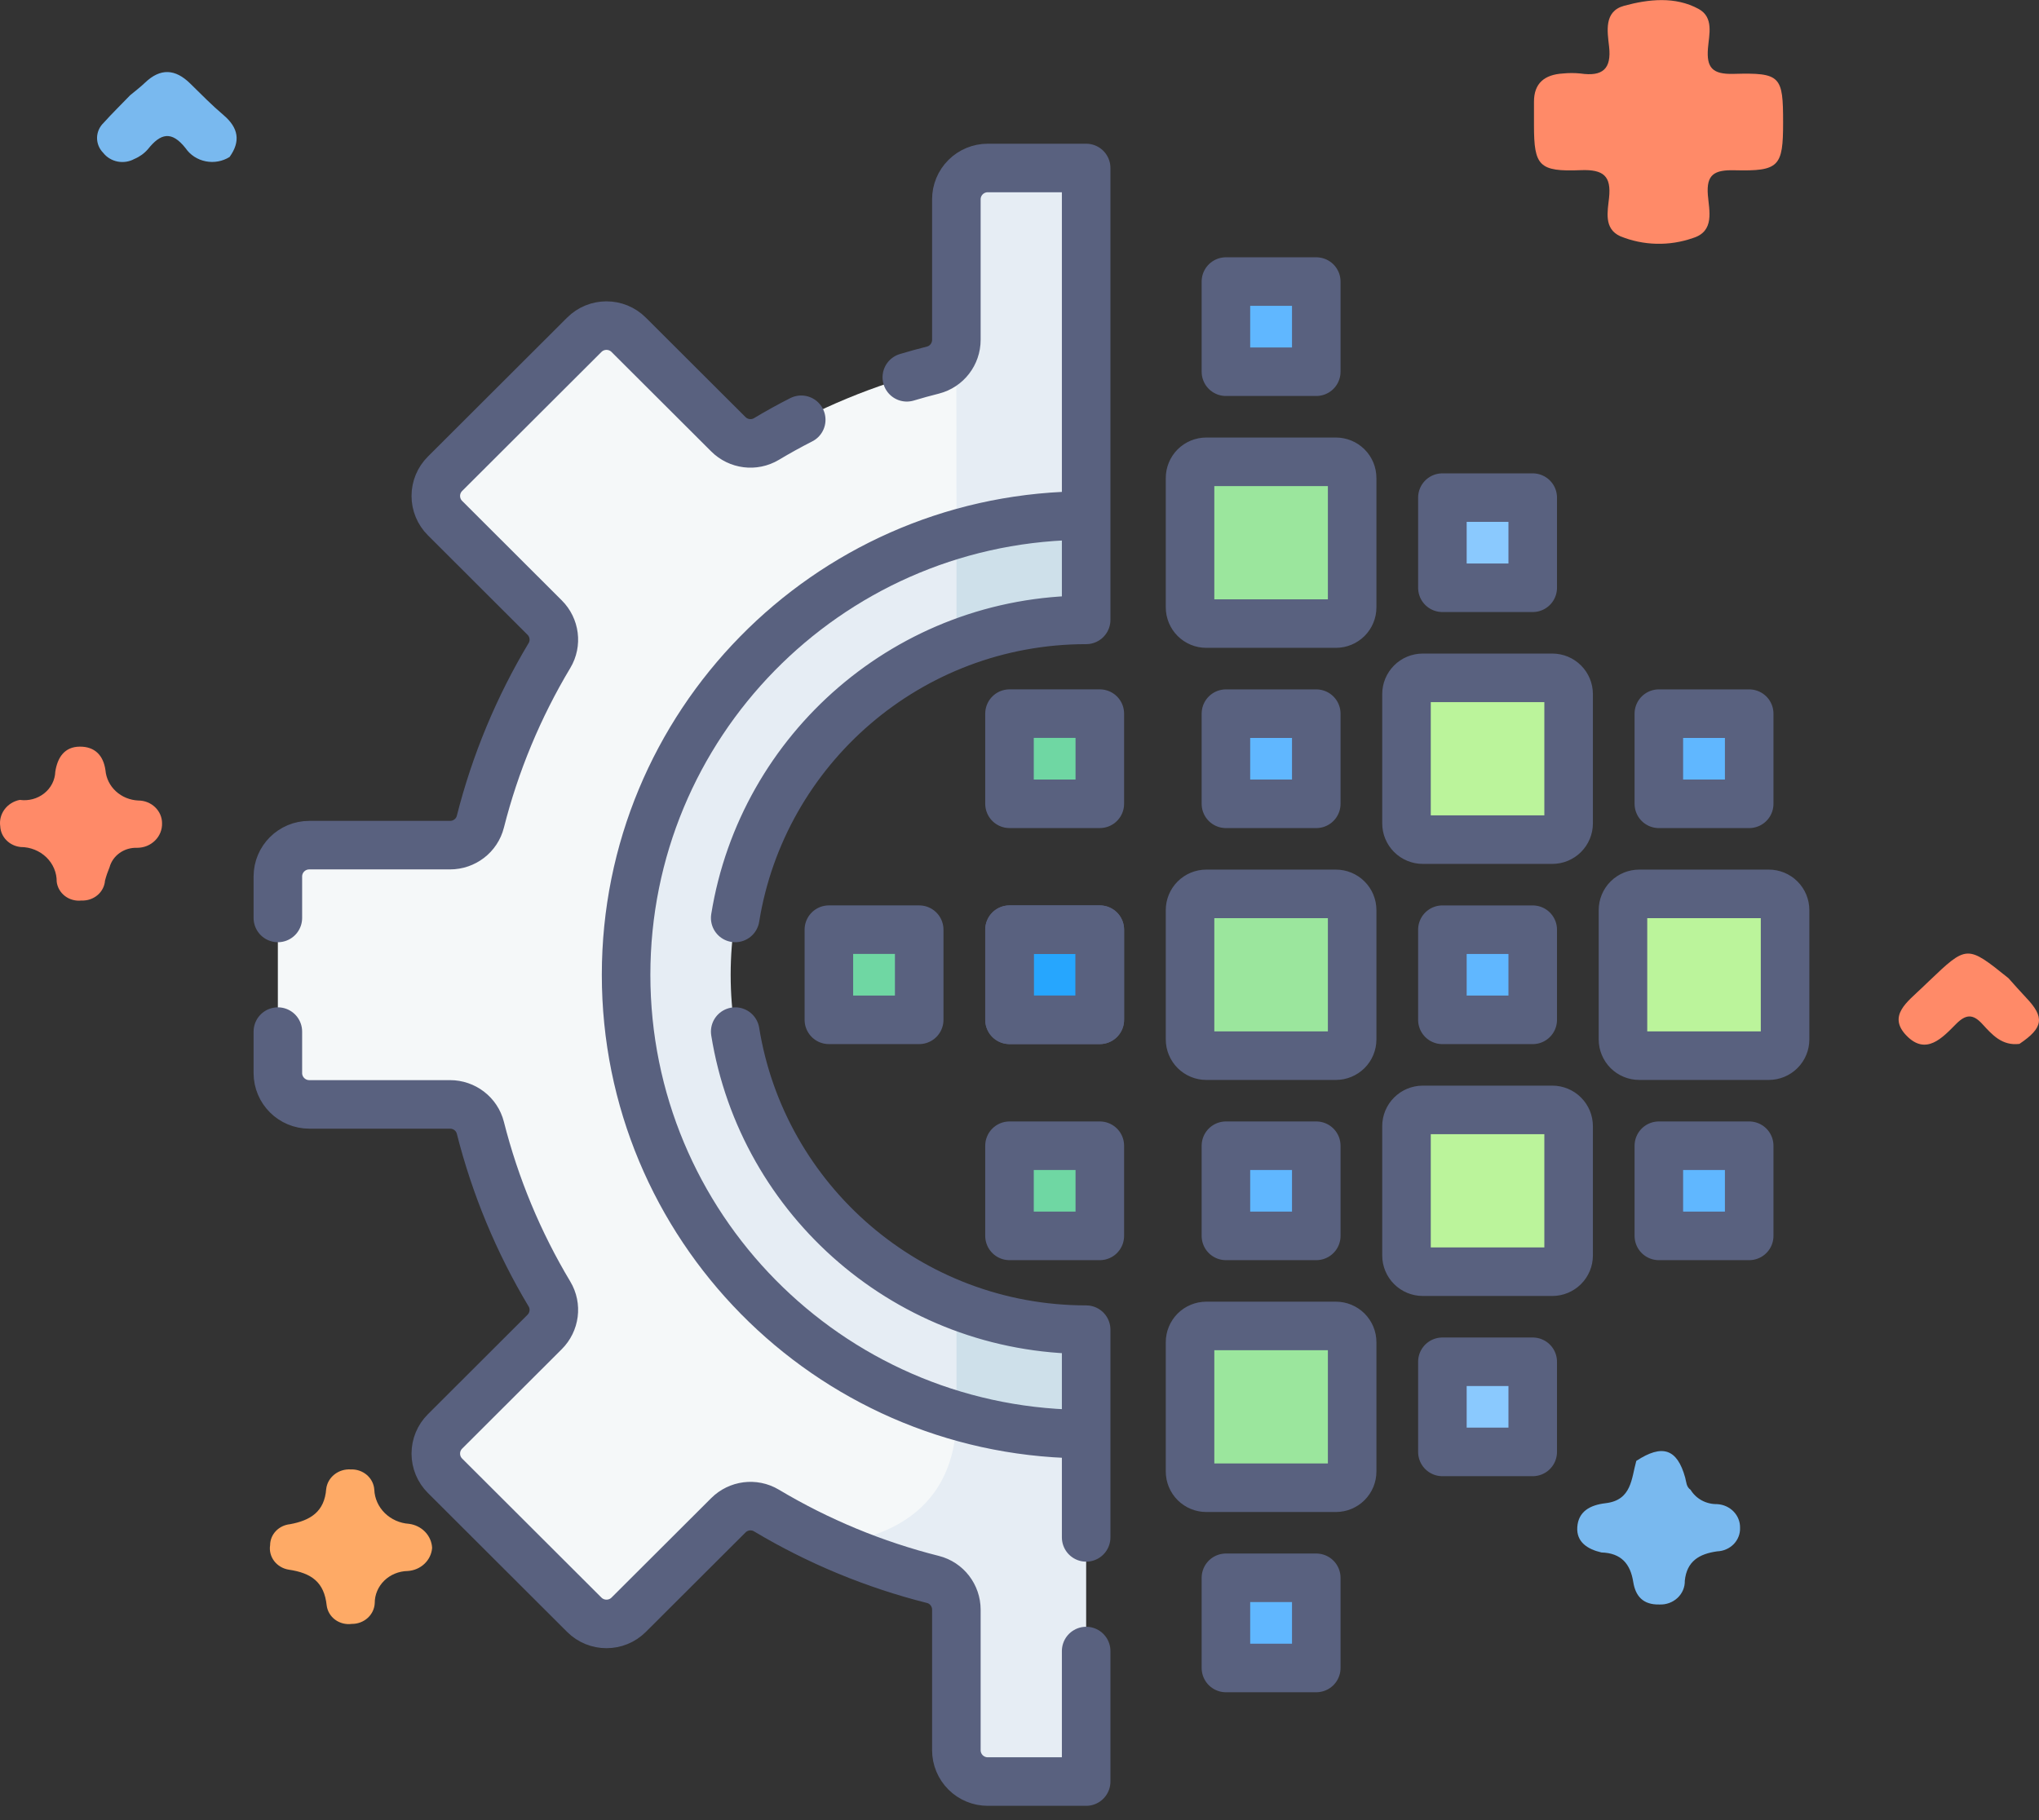 <svg width="84" height="75" viewBox="0 0 84 75" fill="none" xmlns="http://www.w3.org/2000/svg">
<rect x="0" y="0" width="84" height="75" fill="#333333" stroke="none"/>
<path d="M65.973 63.971C65.395 63.836 64.938 63.538 64.979 62.927C65.022 62.289 65.492 62.017 66.146 61.941C67.225 61.815 67.206 60.924 67.41 60.198C68.483 59.494 69.094 59.698 69.423 60.883C69.474 61.064 69.464 61.264 69.647 61.39C69.757 61.572 69.916 61.722 70.107 61.826C70.299 61.93 70.516 61.982 70.736 61.979C70.996 61.992 71.24 62.101 71.417 62.283C71.594 62.465 71.69 62.706 71.684 62.954C71.689 63.077 71.669 63.199 71.624 63.314C71.58 63.43 71.512 63.535 71.425 63.626C71.337 63.716 71.232 63.789 71.115 63.84C70.998 63.892 70.872 63.92 70.743 63.925C69.995 64.029 69.49 64.336 69.408 65.137C69.412 65.268 69.387 65.398 69.336 65.519C69.284 65.641 69.207 65.751 69.109 65.843C69.011 65.934 68.895 66.006 68.767 66.053C68.638 66.1 68.501 66.121 68.364 66.115C67.679 66.133 67.375 65.759 67.284 65.186C67.168 64.451 66.798 63.996 65.973 63.971Z" fill="#79B9EF"/>
<path d="M83.194 43.015C82.47 43.103 82.064 42.63 81.661 42.191C81.272 41.768 80.98 41.795 80.583 42.195C80.022 42.761 79.348 43.508 78.54 42.673C77.749 41.856 78.589 41.274 79.16 40.722C79.256 40.629 79.353 40.537 79.45 40.445C81.033 38.933 81.033 38.933 82.742 40.307C82.981 40.573 83.215 40.842 83.462 41.102C84.245 41.922 84.186 42.348 83.194 43.015Z" fill="#FF8A68"/>
<path d="M17.802 63.783C17.783 64.031 17.671 64.265 17.485 64.44C17.3 64.615 17.054 64.72 16.793 64.735C16.43 64.742 16.085 64.884 15.831 65.131C15.578 65.379 15.436 65.712 15.438 66.058C15.428 66.29 15.324 66.509 15.148 66.669C14.972 66.829 14.737 66.917 14.494 66.915C14.373 66.931 14.251 66.924 14.133 66.895C14.015 66.865 13.904 66.814 13.808 66.743C13.711 66.672 13.631 66.583 13.571 66.482C13.511 66.381 13.473 66.269 13.458 66.154C13.357 65.197 12.836 64.819 11.897 64.68C11.655 64.642 11.439 64.514 11.295 64.325C11.151 64.135 11.091 63.9 11.128 63.669C11.129 63.454 11.213 63.248 11.364 63.089C11.515 62.93 11.722 62.83 11.945 62.807C12.796 62.651 13.368 62.286 13.438 61.357C13.465 61.124 13.585 60.91 13.773 60.76C13.961 60.609 14.203 60.534 14.448 60.549C14.693 60.539 14.931 60.621 15.113 60.777C15.294 60.933 15.405 61.151 15.42 61.384C15.434 61.745 15.589 62.089 15.852 62.348C16.116 62.608 16.471 62.766 16.85 62.791C17.105 62.824 17.34 62.941 17.514 63.122C17.688 63.303 17.79 63.537 17.802 63.783Z" fill="#FEAA66"/>
<path d="M5.363 3.923C5.568 3.752 5.783 3.591 5.974 3.407C6.61 2.798 7.22 2.838 7.833 3.439C8.285 3.883 8.73 4.337 9.214 4.747C9.825 5.268 9.92 5.825 9.458 6.468C9.315 6.558 9.154 6.62 8.985 6.651C8.817 6.682 8.643 6.681 8.475 6.647C8.307 6.614 8.147 6.549 8.005 6.457C7.863 6.365 7.742 6.247 7.648 6.11C7.068 5.373 6.612 5.496 6.097 6.144C5.946 6.32 5.753 6.459 5.535 6.55C5.326 6.665 5.08 6.703 4.844 6.657C4.607 6.61 4.397 6.483 4.253 6.299C4.087 6.131 3.996 5.909 3.998 5.678C4.001 5.448 4.097 5.227 4.267 5.063C4.618 4.673 4.997 4.303 5.363 3.923Z" fill="#79B9EF"/>
<path d="M0.816 32.96C0.994 32.986 1.175 32.975 1.349 32.928C1.522 32.882 1.683 32.801 1.821 32.691C1.959 32.582 2.071 32.445 2.15 32.291C2.229 32.137 2.272 31.968 2.278 31.797C2.366 31.227 2.648 30.768 3.291 30.766C3.902 30.763 4.259 31.122 4.345 31.741C4.373 32.07 4.526 32.377 4.774 32.606C5.023 32.835 5.35 32.97 5.696 32.986C5.824 32.986 5.952 33.01 6.071 33.057C6.19 33.105 6.298 33.173 6.389 33.261C6.48 33.348 6.552 33.451 6.602 33.565C6.651 33.678 6.676 33.8 6.676 33.923C6.68 34.054 6.657 34.185 6.607 34.308C6.557 34.431 6.482 34.542 6.386 34.637C6.29 34.731 6.176 34.806 6.049 34.858C5.922 34.909 5.785 34.935 5.647 34.935C5.391 34.925 5.138 34.999 4.932 35.145C4.725 35.291 4.577 35.5 4.513 35.737C4.438 35.916 4.375 36.1 4.326 36.287C4.309 36.517 4.198 36.732 4.017 36.885C3.836 37.038 3.6 37.118 3.358 37.107C3.238 37.121 3.116 37.112 2.999 37.08C2.882 37.049 2.774 36.996 2.679 36.924C2.584 36.852 2.504 36.763 2.446 36.661C2.387 36.56 2.35 36.449 2.336 36.334C2.338 36.147 2.302 35.962 2.228 35.789C2.155 35.615 2.046 35.458 1.909 35.325C1.771 35.192 1.607 35.086 1.427 35.014C1.246 34.941 1.053 34.903 0.857 34.903C0.632 34.881 0.422 34.783 0.267 34.626C0.111 34.47 0.02 34.265 0.01 34.049C-0.026 33.804 0.037 33.555 0.187 33.352C0.337 33.15 0.562 33.01 0.816 32.96Z" fill="#FF8A68"/>
<path d="M73.458 5.053C73.458 6.862 73.296 7.061 71.457 7.016C70.624 6.995 70.292 7.191 70.358 8.033C70.409 8.674 70.652 9.531 69.742 9.809C68.771 10.149 67.7 10.123 66.749 9.734C66.063 9.424 66.229 8.709 66.288 8.151C66.381 7.262 66.071 6.974 65.118 7.012C63.4 7.082 63.197 6.832 63.195 5.176C63.195 4.85 63.198 4.525 63.195 4.199C63.191 3.434 63.625 3.074 64.39 3.028C64.628 3.004 64.868 3.004 65.106 3.028C66.034 3.165 66.391 2.832 66.289 1.919C66.219 1.295 66.067 0.467 66.909 0.238C67.911 -0.034 69.013 -0.158 69.978 0.369C70.615 0.718 70.406 1.433 70.362 1.991C70.3 2.782 70.536 3.069 71.42 3.044C73.362 2.99 73.458 3.131 73.458 5.053Z" fill="#FF8A68"/>
<path d="M43.899 59.09C43.25 59.09 43.264 57.731 42.633 57.668C33.067 56.705 27.441 49.969 27.441 40.165C27.441 30.531 32.757 23.877 42.086 22.691C42.876 22.591 43.509 21.241 44.327 21.241L44.224 7.833C44.224 7.691 44.167 7.555 44.067 7.455C43.966 7.354 43.83 7.298 43.688 7.298L41.127 7.27C40.784 7.27 40.455 7.406 40.213 7.648C39.97 7.89 39.834 8.219 39.834 8.561L39.398 14.001C39.398 14.588 39.003 15.104 38.433 15.248C36.02 15.857 33.708 16.815 31.572 18.09C31.066 18.392 30.42 18.307 30.003 17.891L25.899 13.794C25.394 13.29 24.575 13.29 24.07 13.794L18.332 19.522C17.827 20.026 17.827 20.844 18.332 21.348L22.436 25.445C22.853 25.861 22.938 26.506 22.636 27.011C21.358 29.143 20.399 31.451 19.789 33.861C19.645 34.429 19.127 34.824 18.54 34.824H12.741C12.398 34.824 12.069 34.96 11.826 35.202C11.584 35.444 11.447 35.773 11.447 36.115V44.215C11.447 44.558 11.584 44.886 11.826 45.129C12.069 45.371 12.398 45.507 12.741 45.507H18.54C19.127 45.507 19.645 45.902 19.789 46.47C20.399 48.88 21.358 51.187 22.636 53.32C22.938 53.825 22.853 54.47 22.436 54.886L18.332 58.983C17.827 59.487 17.827 60.305 18.332 60.809L24.07 66.537C24.575 67.041 25.394 67.041 25.899 66.537L30.003 62.44C30.42 62.024 31.066 61.939 31.571 62.24C32.404 62.737 33.265 63.187 34.148 63.586C35.517 64.205 37.438 64.251 38.922 64.625C39.492 64.769 39.887 65.286 39.887 65.872L39.834 71.713C39.834 72.055 39.97 72.384 40.212 72.626C40.455 72.868 40.784 73.004 41.127 73.004L43.447 72.481C43.589 72.481 43.726 72.424 43.826 72.324C43.927 72.224 43.983 72.087 43.983 71.945L43.899 59.09Z" fill="#F5F8F9"/>
<path d="M25.793 40.167C25.793 48.765 31.54 56.023 39.406 58.328C41.101 58.825 42.42 58.352 44.276 58.353L43.964 55.607C43.964 55.469 43.911 55.336 43.814 55.236C43.718 55.137 43.587 55.078 43.449 55.074C41.751 55.014 40.91 54.376 39.406 53.787C33.959 51.656 30.101 46.361 30.101 40.167C30.101 33.973 33.959 28.678 39.406 26.547C40.909 25.958 42.234 25.233 43.932 25.174C44.07 25.169 44.201 25.11 44.297 25.011C44.394 24.911 44.447 24.778 44.447 24.64L44.208 21.805C42.486 21.805 40.968 21.602 39.406 22.006C31.476 24.06 25.793 31.435 25.793 40.167Z" fill="#E6EDF4"/>
<path d="M55.034 19.031H49.695C49.518 19.031 49.347 19.102 49.222 19.227C49.096 19.353 49.025 19.523 49.025 19.7V25.029C49.025 25.207 49.096 25.377 49.222 25.502C49.347 25.628 49.518 25.698 49.695 25.698H55.034C55.211 25.698 55.382 25.628 55.507 25.502C55.633 25.377 55.704 25.207 55.704 25.029V19.7C55.704 19.523 55.633 19.353 55.507 19.227C55.382 19.102 55.211 19.031 55.034 19.031ZM55.034 36.836H49.695C49.518 36.836 49.347 36.906 49.222 37.032C49.096 37.157 49.025 37.327 49.025 37.505V42.834C49.025 43.011 49.096 43.181 49.222 43.306C49.347 43.432 49.518 43.502 49.695 43.502H55.034C55.211 43.502 55.382 43.432 55.507 43.306C55.633 43.181 55.704 43.011 55.704 42.834V37.505C55.704 37.327 55.633 37.157 55.507 37.032C55.382 36.906 55.211 36.836 55.034 36.836Z" fill="#9BE69D"/>
<path d="M72.867 36.832H67.529C67.351 36.832 67.181 36.902 67.055 37.028C66.93 37.153 66.859 37.323 66.859 37.501V42.83C66.859 43.007 66.93 43.177 67.055 43.303C67.181 43.428 67.351 43.499 67.529 43.499H72.867C73.045 43.499 73.215 43.428 73.341 43.303C73.467 43.177 73.537 43.007 73.537 42.83V37.501C73.537 37.323 73.467 37.153 73.341 37.028C73.215 36.902 73.045 36.832 72.867 36.832ZM63.95 27.93H58.611C58.434 27.93 58.263 28 58.138 28.126C58.012 28.251 57.941 28.421 57.941 28.599V33.928C57.941 34.105 58.012 34.275 58.138 34.401C58.263 34.526 58.434 34.596 58.611 34.596H63.95C64.127 34.596 64.298 34.526 64.423 34.401C64.549 34.275 64.62 34.105 64.62 33.928V28.599C64.62 28.421 64.549 28.251 64.423 28.126C64.298 28 64.127 27.93 63.95 27.93Z" fill="#BBF49B"/>
<path d="M55.034 54.641H49.695C49.518 54.641 49.347 54.711 49.222 54.837C49.096 54.962 49.025 55.132 49.025 55.309V60.639C49.025 60.816 49.096 60.986 49.222 61.111C49.347 61.237 49.518 61.307 49.695 61.307H55.034C55.211 61.307 55.382 61.237 55.507 61.111C55.633 60.986 55.704 60.816 55.704 60.639V55.309C55.704 55.132 55.633 54.962 55.507 54.837C55.382 54.711 55.211 54.641 55.034 54.641Z" fill="#9BE69D"/>
<path d="M63.95 45.734H58.611C58.434 45.734 58.263 45.805 58.138 45.93C58.012 46.056 57.941 46.226 57.941 46.403V51.732C57.941 51.91 58.012 52.08 58.138 52.205C58.263 52.331 58.434 52.401 58.611 52.401H63.95C64.127 52.401 64.298 52.331 64.423 52.205C64.549 52.08 64.62 51.91 64.62 51.732V46.403C64.62 46.226 64.549 46.056 64.423 45.93C64.298 45.805 64.127 45.734 63.95 45.734Z" fill="#BBF49B"/>
<path d="M53.959 47.211H50.774C50.703 47.211 50.635 47.239 50.584 47.289C50.534 47.34 50.506 47.407 50.506 47.478V50.658C50.506 50.729 50.534 50.797 50.584 50.848C50.635 50.898 50.703 50.926 50.774 50.926H53.959C54.03 50.926 54.099 50.898 54.149 50.848C54.199 50.797 54.227 50.729 54.227 50.658V47.478C54.227 47.407 54.199 47.34 54.149 47.289C54.099 47.239 54.03 47.211 53.959 47.211ZM53.959 65.015H50.774C50.703 65.015 50.635 65.044 50.584 65.094C50.534 65.144 50.506 65.212 50.506 65.283V68.463C50.506 68.534 50.534 68.602 50.584 68.652C50.635 68.702 50.703 68.731 50.774 68.731H53.959C54.03 68.731 54.099 68.702 54.149 68.652C54.199 68.602 54.227 68.534 54.227 68.463V65.283C54.227 65.212 54.199 65.144 54.149 65.094C54.099 65.044 54.03 65.015 53.959 65.015Z" fill="#60B7FF"/>
<path d="M62.873 56.113H59.688C59.617 56.113 59.549 56.142 59.498 56.192C59.448 56.242 59.42 56.31 59.42 56.381V59.561C59.42 59.632 59.448 59.7 59.498 59.75C59.549 59.8 59.617 59.828 59.688 59.828H62.873C62.944 59.828 63.013 59.8 63.063 59.75C63.113 59.7 63.141 59.632 63.141 59.561V56.381C63.141 56.31 63.113 56.242 63.063 56.192C63.013 56.142 62.944 56.113 62.873 56.113Z" fill="#8AC9FE"/>
<path d="M71.794 47.21H68.609C68.538 47.21 68.47 47.238 68.419 47.288C68.369 47.339 68.341 47.407 68.341 47.478V50.658C68.341 50.729 68.369 50.797 68.419 50.847C68.47 50.897 68.538 50.925 68.609 50.925H71.794C71.865 50.925 71.933 50.897 71.984 50.847C72.034 50.797 72.062 50.729 72.062 50.658V47.478C72.062 47.407 72.034 47.339 71.984 47.288C71.933 47.238 71.865 47.21 71.794 47.21ZM53.959 29.406H50.774C50.703 29.406 50.635 29.434 50.584 29.484C50.534 29.534 50.506 29.602 50.506 29.673V32.853C50.506 32.924 50.534 32.992 50.584 33.043C50.635 33.093 50.703 33.121 50.774 33.121H53.959C54.03 33.121 54.099 33.093 54.149 33.043C54.199 32.992 54.227 32.924 54.227 32.853V29.673C54.227 29.602 54.199 29.534 54.149 29.484C54.099 29.434 54.03 29.406 53.959 29.406ZM53.959 11.602H50.774C50.703 11.602 50.635 11.63 50.584 11.68C50.534 11.73 50.506 11.798 50.506 11.869V15.049C50.506 15.12 50.534 15.188 50.584 15.238C50.635 15.289 50.703 15.317 50.774 15.317H53.959C54.03 15.317 54.099 15.289 54.149 15.238C54.199 15.188 54.227 15.12 54.227 15.049V11.869C54.227 11.798 54.199 11.73 54.149 11.68C54.099 11.63 54.03 11.602 53.959 11.602ZM71.794 29.406H68.609C68.538 29.406 68.47 29.434 68.419 29.484C68.369 29.534 68.341 29.602 68.341 29.673V32.853C68.341 32.924 68.369 32.992 68.419 33.043C68.47 33.093 68.538 33.121 68.609 33.121H71.794C71.865 33.121 71.933 33.093 71.984 33.043C72.034 32.992 72.062 32.924 72.062 32.853V29.673C72.062 29.602 72.034 29.534 71.984 29.484C71.933 29.434 71.865 29.406 71.794 29.406ZM62.877 38.308H59.691C59.62 38.308 59.552 38.336 59.502 38.386C59.452 38.437 59.423 38.505 59.423 38.576V41.755C59.423 41.827 59.452 41.895 59.502 41.945C59.552 41.995 59.62 42.023 59.691 42.023H62.877C62.948 42.023 63.016 41.995 63.066 41.945C63.117 41.895 63.145 41.827 63.145 41.755V38.576C63.145 38.505 63.117 38.437 63.066 38.386C63.016 38.336 62.948 38.308 62.877 38.308Z" fill="#60B7FF"/>
<path d="M62.876 20.504H59.691C59.62 20.504 59.551 20.532 59.501 20.582C59.451 20.633 59.423 20.701 59.423 20.771V23.951C59.423 24.022 59.451 24.09 59.501 24.141C59.551 24.191 59.62 24.219 59.691 24.219H62.876C62.947 24.219 63.015 24.191 63.066 24.141C63.116 24.09 63.144 24.022 63.144 23.951V20.771C63.144 20.701 63.116 20.633 63.066 20.582C63.015 20.532 62.947 20.504 62.876 20.504ZM41.588 38.576V42.023H45.309V38.308H41.856C41.785 38.308 41.717 38.336 41.666 38.387C41.616 38.437 41.588 38.505 41.588 38.576Z" fill="#8AC9FE"/>
<path d="M41.588 38.576V41.756C41.588 41.827 41.616 41.895 41.666 41.945C41.717 41.995 41.785 42.024 41.856 42.024H45.041C45.112 42.024 45.181 41.995 45.231 41.945C45.281 41.895 45.309 41.827 45.309 41.756V38.576C45.309 38.505 45.281 38.437 45.231 38.387C45.181 38.337 45.112 38.309 45.041 38.309H41.856C41.785 38.309 41.717 38.337 41.666 38.387C41.616 38.437 41.588 38.505 41.588 38.576Z" fill="#26A6FE"/>
<path d="M34.147 38.576V41.756C34.147 41.827 34.175 41.895 34.225 41.945C34.275 41.995 34.343 42.023 34.414 42.023H37.6C37.671 42.023 37.739 41.995 37.789 41.945C37.84 41.895 37.868 41.827 37.868 41.756V38.576C37.868 38.505 37.84 38.437 37.789 38.387C37.739 38.337 37.671 38.308 37.6 38.308H34.414C34.343 38.308 34.275 38.337 34.225 38.387C34.175 38.437 34.147 38.505 34.147 38.576ZM41.586 29.674V32.854C41.586 32.925 41.614 32.993 41.664 33.043C41.714 33.093 41.782 33.121 41.853 33.121H45.039C45.11 33.121 45.178 33.093 45.228 33.043C45.279 32.993 45.307 32.925 45.307 32.854V29.674C45.307 29.603 45.279 29.535 45.228 29.485C45.178 29.434 45.11 29.406 45.039 29.406H41.853C41.782 29.406 41.714 29.434 41.664 29.485C41.614 29.535 41.586 29.603 41.586 29.674ZM41.586 47.478V50.658C41.586 50.729 41.614 50.797 41.664 50.847C41.714 50.898 41.782 50.926 41.853 50.926H45.039C45.11 50.926 45.178 50.898 45.228 50.847C45.279 50.797 45.307 50.729 45.307 50.658V47.478C45.307 47.407 45.279 47.339 45.228 47.289C45.178 47.239 45.11 47.211 45.039 47.211H41.853C41.782 47.211 41.714 47.239 41.664 47.289C41.614 47.339 41.586 47.407 41.586 47.478Z" fill="#6FD7A3"/>
<path d="M39.398 66.33V72.119C39.398 72.462 39.534 72.79 39.777 73.032C40.02 73.275 40.349 73.411 40.692 73.411H44.209C44.352 73.411 44.488 73.354 44.589 73.254C44.689 73.153 44.746 73.017 44.746 72.876V59.091C44.097 59.091 43.264 57.732 42.633 57.669C41.501 57.555 40.424 57.359 39.405 57.088V58.314C39.405 63.553 34.204 63.587 34.148 63.587C35.529 64.212 36.963 64.713 38.433 65.084C39.002 65.227 39.398 65.744 39.398 66.33ZM44.209 6.922H40.692C40.023 6.922 39.385 7.416 39.385 8.191L39.398 14.002L39.405 23.212C40.257 22.986 41.151 22.811 42.085 22.692C42.876 22.592 43.927 21.242 44.745 21.242V7.457C44.745 7.387 44.731 7.317 44.705 7.252C44.678 7.187 44.638 7.128 44.588 7.079C44.539 7.029 44.48 6.989 44.414 6.963C44.349 6.936 44.28 6.922 44.209 6.922Z" fill="#E6EDF4"/>
<path d="M44.745 55.316C44.745 55.177 44.691 55.044 44.595 54.945C44.499 54.845 44.367 54.787 44.229 54.782C42.576 54.726 40.944 54.389 39.404 53.787L39.404 58.303V58.328C41.139 58.835 42.937 59.092 44.745 59.091V55.316H44.745ZM39.404 26.546C40.944 25.944 42.576 25.608 44.229 25.552C44.367 25.547 44.499 25.488 44.595 25.389C44.691 25.289 44.745 25.156 44.745 25.018V21.242C42.937 21.241 41.139 21.498 39.404 22.006V26.546Z" fill="#CEE0EA"/>
<path d="M44.298 21.25C34.037 21.489 25.793 29.868 25.793 40.169C25.793 50.509 34.099 58.912 44.413 59.091" stroke="#59617F" stroke-width="2" stroke-miterlimit="10" stroke-linecap="round" stroke-linejoin="round"/>
<path d="M30.288 42.508C31.409 49.471 37.456 54.788 44.746 54.79V63.35M44.746 68.033V73.411H40.692C40.349 73.411 40.02 73.275 39.778 73.033C39.535 72.79 39.399 72.462 39.399 72.12V66.33C39.399 65.744 39.004 65.227 38.434 65.083C36.02 64.475 33.708 63.517 31.572 62.241C31.066 61.94 30.42 62.025 30.004 62.441L25.9 66.537C25.395 67.041 24.575 67.041 24.07 66.537L18.333 60.81C18.213 60.69 18.117 60.548 18.052 60.391C17.987 60.234 17.954 60.066 17.954 59.897C17.954 59.727 17.987 59.559 18.052 59.403C18.117 59.246 18.213 59.104 18.333 58.984L22.437 54.886C22.853 54.471 22.939 53.825 22.636 53.321C21.358 51.188 20.399 48.881 19.789 46.471C19.646 45.903 19.127 45.508 18.54 45.508H12.742C12.027 45.508 11.447 44.929 11.447 44.216V42.508M30.288 37.825C31.409 30.862 37.456 25.544 44.746 25.543V6.922H40.692C40.349 6.922 40.02 7.058 39.778 7.3C39.535 7.542 39.399 7.87 39.399 8.213V14.003C39.399 14.589 39.004 15.105 38.434 15.25C38.072 15.341 37.713 15.44 37.358 15.547M11.447 37.825V36.117C11.447 35.402 12.027 34.825 12.742 34.825H18.54C19.127 34.825 19.646 34.43 19.789 33.861C20.399 31.452 21.358 29.145 22.636 27.012C22.939 26.507 22.853 25.861 22.437 25.447L18.333 21.349C18.213 21.229 18.117 21.087 18.052 20.93C17.987 20.773 17.954 20.605 17.954 20.436C17.954 20.266 17.987 20.098 18.052 19.942C18.117 19.785 18.213 19.642 18.333 19.523L24.07 13.796C24.575 13.291 25.395 13.291 25.9 13.796L30.004 17.892C30.42 18.308 31.066 18.392 31.572 18.091C32.041 17.81 32.52 17.545 33.008 17.297M55.034 19.029H49.696C49.518 19.029 49.348 19.099 49.222 19.224C49.097 19.35 49.026 19.52 49.026 19.698V25.026C49.026 25.204 49.097 25.374 49.222 25.5C49.348 25.625 49.518 25.695 49.696 25.695H55.034C55.212 25.695 55.382 25.625 55.508 25.5C55.634 25.374 55.704 25.204 55.704 25.026V19.698C55.704 19.52 55.634 19.35 55.508 19.224C55.382 19.099 55.212 19.029 55.034 19.029ZM55.034 36.833H49.696C49.518 36.833 49.348 36.903 49.222 37.029C49.097 37.154 49.026 37.324 49.026 37.502V42.831C49.026 43.008 49.097 43.178 49.222 43.304C49.348 43.429 49.518 43.5 49.696 43.5H55.034C55.212 43.5 55.382 43.429 55.508 43.304C55.634 43.178 55.704 43.008 55.704 42.831V37.502C55.704 37.324 55.634 37.154 55.508 37.029C55.382 36.903 55.212 36.833 55.034 36.833ZM72.869 36.833H67.531C67.353 36.833 67.183 36.903 67.057 37.029C66.932 37.154 66.861 37.324 66.861 37.502V42.831C66.861 43.008 66.932 43.178 67.057 43.304C67.183 43.429 67.353 43.5 67.531 43.5H72.869C73.047 43.5 73.217 43.429 73.343 43.304C73.469 43.178 73.539 43.008 73.539 42.831V37.502C73.539 37.324 73.469 37.154 73.343 37.029C73.217 36.903 73.047 36.833 72.869 36.833ZM63.952 27.931H58.613C58.436 27.931 58.265 28.001 58.14 28.127C58.014 28.252 57.943 28.422 57.943 28.6V33.929C57.943 34.106 58.014 34.276 58.14 34.402C58.265 34.527 58.436 34.598 58.613 34.598H63.952C64.129 34.598 64.3 34.527 64.425 34.402C64.551 34.276 64.622 34.106 64.622 33.929V28.6C64.622 28.422 64.551 28.252 64.425 28.127C64.3 28.001 64.129 27.931 63.952 27.931ZM55.034 54.637H49.696C49.518 54.637 49.348 54.708 49.222 54.833C49.097 54.959 49.026 55.129 49.026 55.306V60.635C49.026 60.812 49.097 60.983 49.222 61.108C49.348 61.234 49.518 61.304 49.696 61.304H55.034C55.212 61.304 55.382 61.234 55.508 61.108C55.634 60.983 55.704 60.812 55.704 60.635V55.306C55.704 55.129 55.634 54.959 55.508 54.833C55.382 54.708 55.212 54.637 55.034 54.637ZM63.952 45.735H58.613C58.436 45.735 58.265 45.806 58.14 45.931C58.014 46.056 57.943 46.227 57.943 46.404V51.733C57.943 51.91 58.014 52.081 58.14 52.206C58.265 52.331 58.436 52.402 58.613 52.402H63.952C64.129 52.402 64.3 52.331 64.425 52.206C64.551 52.081 64.622 51.91 64.622 51.733V46.404C64.622 46.227 64.551 46.056 64.425 45.931C64.3 45.806 64.129 45.735 63.952 45.735ZM50.504 47.211H54.226V50.926H50.504V47.211ZM50.504 65.015H54.226V68.731H50.504V65.015ZM59.422 56.113H63.143V59.828H59.422V56.113ZM68.339 47.211H72.061V50.926H68.339V47.211ZM50.504 29.407H54.226V33.122H50.504V29.407ZM50.504 11.602H54.226V15.317H50.504V11.602ZM68.339 29.407H72.061V33.122H68.339V29.407ZM59.422 38.309H63.143V42.024H59.422V38.309ZM59.422 20.505H63.143V24.22H59.422V20.505Z" stroke="#59617F" stroke-width="2" stroke-miterlimit="10" stroke-linecap="round" stroke-linejoin="round"/>
<path d="M41.588 42.023V38.308H45.309V42.023H41.588Z" stroke="#59617F" stroke-width="2" stroke-miterlimit="10" stroke-linecap="round" stroke-linejoin="round"/>
<path d="M41.588 42.023V38.308H45.309V42.023H41.588Z" stroke="#59617F" stroke-width="2" stroke-miterlimit="10" stroke-linecap="round" stroke-linejoin="round"/>
<path d="M34.147 42.023V38.308H37.868V42.023H34.147Z" stroke="#59617F" stroke-width="2" stroke-miterlimit="10" stroke-linecap="round" stroke-linejoin="round"/>
<path d="M41.588 33.121V29.406H45.309V33.121H41.588Z" stroke="#59617F" stroke-width="2" stroke-miterlimit="10" stroke-linecap="round" stroke-linejoin="round"/>
<path d="M41.588 50.926V47.211H45.309V50.926H41.588Z" stroke="#59617F" stroke-width="2" stroke-miterlimit="10" stroke-linecap="round" stroke-linejoin="round"/>
</svg>
